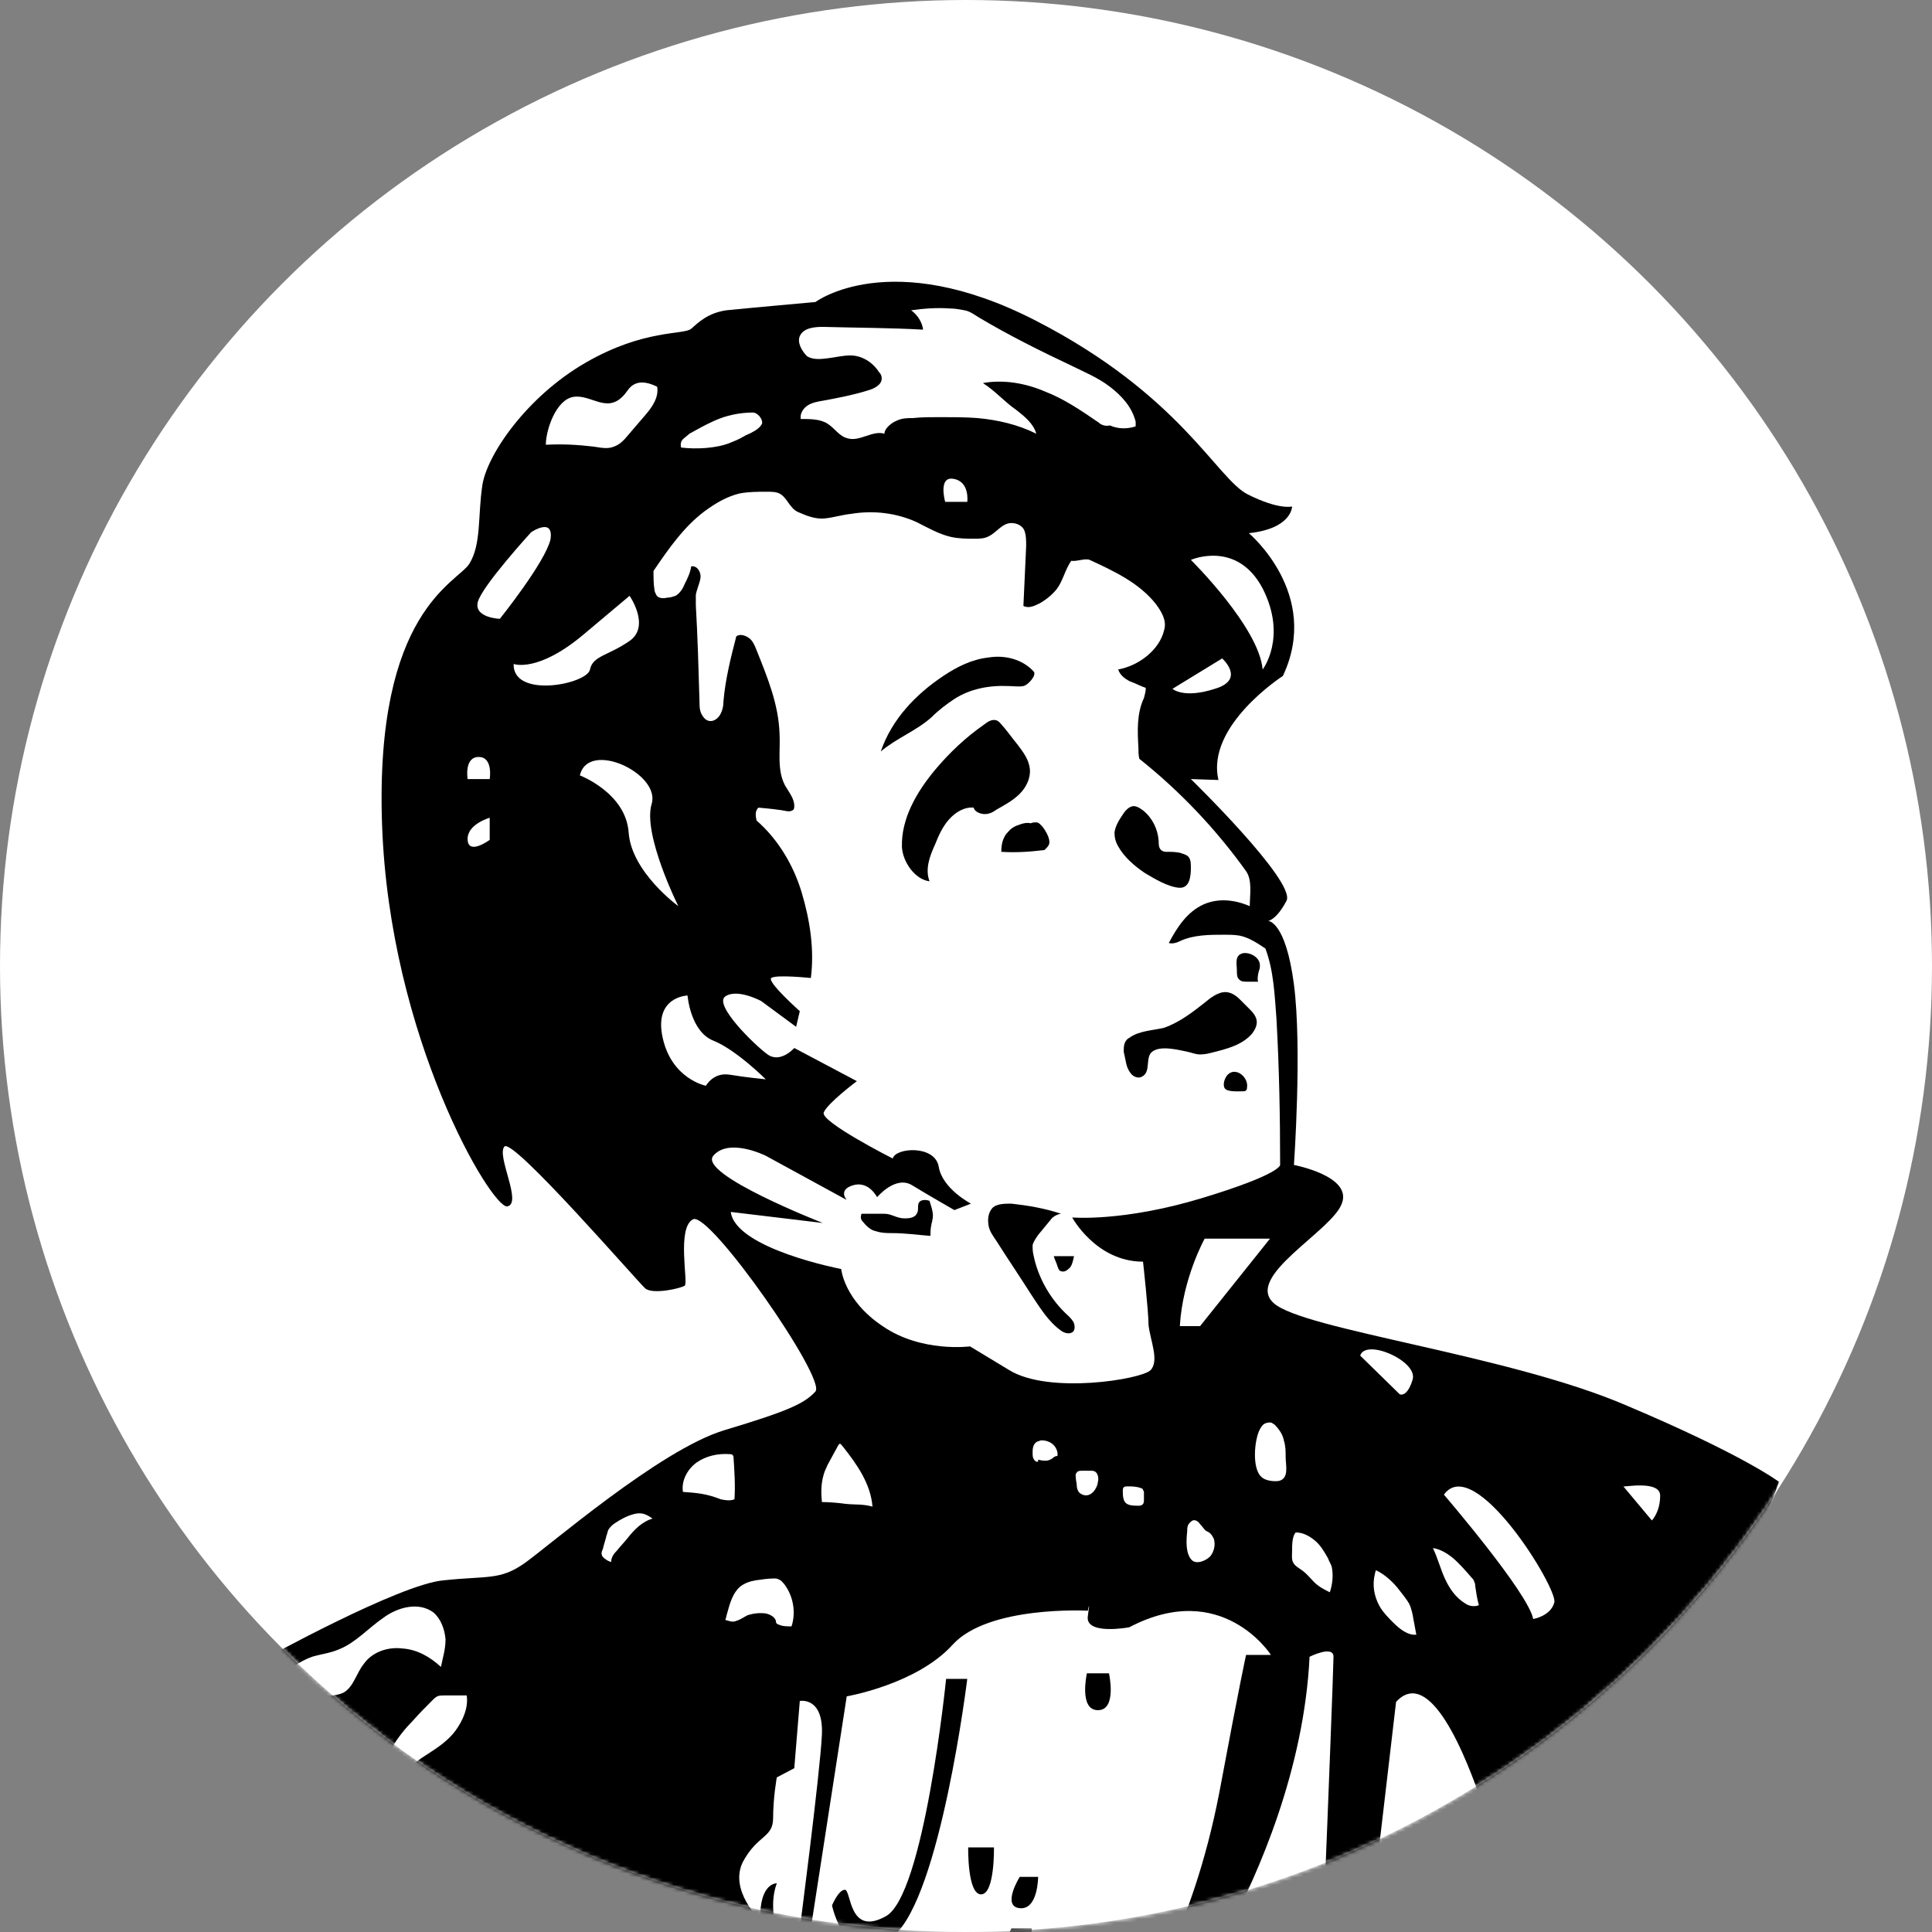 <?xml version="1.0" encoding="UTF-8"?>
<svg width="512px" height="512px" viewBox="0 0 512 512" version="1.1" xmlns="http://www.w3.org/2000/svg" xmlns:xlink="http://www.w3.org/1999/xlink">
    <rect x="0" y="0" width="512" height="512" fill="#808080" stroke="none"/>
    <!-- Generator: Sketch 56.3 (81716) - https://sketch.com -->
    <title>icon-256 (1)</title>
    <desc>Created with Sketch.</desc>
    <defs>
        <circle id="path-1" cx="256" cy="256" r="256"></circle>
    </defs>
    <g id="Page-1" stroke="none" stroke-width="1" fill="none" fill-rule="evenodd">
        <g id="icon-256-(1)">
            <g id="Oval" fill="#FFFFFF" fill-rule="nonzero">
                <circle id="path-1" cx="256" cy="256" r="256"></circle>
            </g>
            <g id="pip-Clipped">
                <mask id="mask-2" fill="white">
                    <use xlink:href="#path-1"></use>
                </mask>
                <g id="path-1"></g>
                <g id="pip" mask="url(#mask-2)">
                    <g transform="translate(68, 74)" id="Group">
                        <g transform="translate(1.301, 0.473)">
                            <path d="M0,364.871 C163.165,529.405 366.003,410.387 402.36,318.848 C249.716,329.707 130.456,340.048 44.581,349.871 C41.043,350.276 26.182,355.276 0,364.871 Z" id="Path-2" fill="#FFFFFF" fill-rule="nonzero"></path>
                            <g id="pip1" fill-rule="nonzero">
                                <g id="Group">
                                    <path d="M402.116,318.213 C402.116,318.213 392.849,311.136 361.636,297.956 C330.423,284.532 276.043,277.943 268.24,270.865 C260.436,263.787 283.603,251.827 286.285,244.506 C289.211,237.184 273.605,234.255 273.605,234.255 C273.605,234.255 275.799,203.258 273.605,186.418 C271.41,169.577 266.777,169.577 266.777,169.577 C266.777,169.577 268.971,169.333 271.654,164.208 C274.092,159.082 246.293,131.991 246.293,131.991 L253.608,132.235 C250.195,117.835 270.678,104.656 270.678,104.656 C280.92,82.934 261.656,66.825 261.656,66.825 C273.117,65.605 273.117,59.747 273.117,59.747 C273.117,59.747 269.703,60.724 261.412,56.575 C253.121,52.425 243.61,30.215 205.081,10.446 C166.552,-9.323 146.8,5.565 146.8,5.565 C146.8,5.565 127.78,7.273 123.146,7.761 C118.269,8.494 115.831,10.934 113.88,12.643 C111.929,14.351 101.443,12.643 85.837,21.673 C70.23,30.704 59.744,46.08 58.525,54.134 C57.306,62.188 58.281,69.754 55.111,74.88 C51.941,80.005 29.994,87.327 31.945,143.95 C33.896,200.574 60.964,245.726 65.109,245.238 C69.255,244.506 62.183,231.814 64.378,229.373 C66.572,226.933 99.736,265.251 101.687,266.96 C103.638,268.668 111.198,266.96 112.173,266.227 C113.148,265.495 109.978,250.851 114.368,248.655 C118.757,246.458 149.727,290.878 146.8,294.295 C143.874,297.468 139.729,299.42 122.659,304.546 C105.589,309.671 75.839,335.542 69.498,339.935 C63.158,344.329 59.744,343.108 48.283,344.329 C36.578,345.305 0,365.562 0,365.562 C1.463,367.271 3.17,368.735 4.633,370.444 C7.072,368.003 9.998,365.806 13.412,364.586 C15.851,363.854 18.289,363.61 20.484,362.634 C24.873,360.925 28.287,357.02 32.189,354.335 C36.09,351.406 41.699,349.942 45.601,352.871 C47.552,354.579 48.527,357.264 48.771,359.949 C48.771,362.634 48.039,364.83 47.552,367.271 C44.625,364.586 41.211,362.634 37.31,362.389 C33.408,361.901 29.263,363.366 27.068,366.539 C25.117,368.979 24.385,372.64 21.703,374.105 C20.24,374.837 18.289,374.837 16.582,375.081 C14.631,375.325 12.68,375.813 11.217,376.789 C18.289,383.623 25.361,389.725 32.433,395.338 C32.676,394.362 32.92,393.386 33.164,392.166 C33.896,389.969 34.871,388.016 36.09,386.308 C37.31,384.599 38.529,383.135 39.992,381.671 C41.699,379.718 43.65,377.766 45.357,376.057 C45.601,375.813 46.088,375.325 46.576,375.081 C47.064,374.837 47.795,374.837 48.527,374.837 C50.478,374.837 52.429,374.837 54.38,374.837 C54.867,378.01 53.404,381.427 51.453,384.111 C49.502,386.796 46.576,388.749 43.894,390.457 C41.943,391.677 39.748,393.142 38.529,395.338 C38.041,396.315 37.797,397.291 37.31,398.267 C37.31,398.267 37.066,398.511 37.066,398.511 C71.449,424.87 108.515,438.782 144.362,444.396 L155.091,375.081 C155.091,375.081 173.624,371.908 183.135,361.413 C192.645,350.918 218.981,352.383 218.981,352.383 C218.981,352.383 219.713,348.722 218.981,353.847 C218.25,358.973 229.955,356.776 229.955,356.776 C254.584,343.84 267.508,364.098 267.508,364.098 L260.924,364.098 C260.924,364.098 259.461,370.444 253.852,400.464 C250.195,419.501 244.83,433.413 241.416,440.979 C246.293,439.758 251.414,438.538 256.047,437.318 C264.094,422.186 276.287,394.606 277.75,364.586 C277.75,364.586 284.09,361.413 284.09,364.586 C284.09,366.783 282.627,405.345 281.652,428.531 C286.529,426.579 290.918,424.626 295.308,422.43 L300.672,376.545 C309.451,367.027 318.961,389.725 324.082,405.345 C388.828,364.098 402.116,318.213 402.116,318.213 Z" id="Path" fill="#000000"></path>
                                    <path d="M370.659,321.874 C370.659,326.268 368.464,328.464 368.464,328.464 L360.904,319.434 C360.904,319.678 370.659,317.725 370.659,321.874 Z" id="Path" fill="#FFFFFF"></path>
                                    <path d="M265.313,81.469 C271.898,94.405 265.313,102.947 265.313,102.947 C264.338,91.72 246.293,73.903 246.293,73.903 C246.293,73.903 258.486,68.534 265.313,81.469 Z" id="Path" fill="#FFFFFF"></path>
                                    <path d="M254.584,100.018 C254.584,100.018 260.924,105.632 252.633,108.073 C244.342,110.757 241.416,108.073 241.416,108.073 L254.584,100.018 Z" id="Path" fill="#FFFFFF"></path>
                                    <path d="M142.655,14.595 C143.63,12.399 146.556,12.154 148.751,12.154 C157.774,12.399 166.552,12.399 175.331,12.887 C175.087,10.934 173.868,8.982 172.161,7.761 C175.575,7.273 178.989,7.029 182.403,7.273 C183.622,7.273 185.085,7.517 186.305,7.761 C187.768,8.005 188.987,8.982 190.206,9.714 C198.01,14.351 206.301,18.5 214.592,22.405 C218.006,24.114 221.664,25.578 224.834,28.019 C228.004,30.459 230.686,33.388 231.662,37.293 C231.662,37.537 231.662,38.026 231.662,38.514 C229.467,39.246 227.028,39.246 224.834,38.27 C223.858,38.514 222.639,38.27 221.907,37.537 C217.274,34.365 212.641,31.192 207.52,29.239 C202.399,27.043 196.547,26.066 191.182,27.043 C194.596,29.239 196.79,31.924 199.961,34.12 C202.155,35.829 204.594,37.781 205.325,40.466 C200.448,38.026 195.083,36.805 189.719,36.317 C186.549,36.073 183.135,36.073 179.721,36.073 C177.282,36.073 174.844,36.073 172.649,36.317 C171.186,36.317 169.723,36.317 168.259,37.049 C167.04,37.537 165.089,39.002 165.089,40.466 C161.919,39.49 158.505,42.663 155.335,41.687 C153.141,41.198 151.921,39.002 149.97,37.781 C148.02,36.561 145.337,36.561 142.899,36.561 C142.655,35.097 143.63,33.632 144.849,32.9 C146.069,32.168 147.532,31.924 148.995,31.68 C152.897,30.948 156.798,30.215 160.7,28.995 C162.407,28.507 164.358,27.531 164.358,25.822 C164.358,25.09 164.114,24.602 163.626,24.114 C161.919,21.429 158.993,19.721 156.067,19.721 C154.116,19.721 152.165,20.209 150.214,20.453 C148.263,20.697 146.313,20.941 144.606,19.965 C143.142,18.5 141.923,16.304 142.655,14.595 Z" id="Path" fill="#FFFFFF"></path>
                                    <path d="M187.036,58.527 L181.184,58.527 C181.184,58.527 179.233,51.693 183.378,52.425 C187.768,53.158 187.036,58.527 187.036,58.527 Z" id="Path" fill="#FFFFFF"></path>
                                    <path d="M111.685,41.931 C112.173,41.442 112.905,40.954 113.392,40.466 C115.587,39.246 117.782,38.026 119.976,37.049 C123.146,35.585 126.804,34.853 130.218,34.853 C131.437,34.853 132.901,36.561 132.657,37.781 C132.169,38.758 131.194,39.49 130.218,39.978 C129.487,40.466 128.511,40.71 127.78,41.198 C126.56,41.931 125.341,42.419 124.122,42.907 C120.464,44.371 115.099,44.615 111.198,44.127 C110.954,43.151 111.198,42.419 111.685,41.931 Z" id="Path" fill="#FFFFFF"></path>
                                    <path d="M82.667,30.704 C87.3,29.971 91.445,35.097 95.835,30.459 C96.81,29.483 97.298,28.263 98.517,27.531 C100.468,26.31 102.907,27.043 104.857,28.019 C105.345,30.948 103.394,33.632 101.443,35.829 C99.98,37.537 98.517,39.246 97.054,40.954 C96.079,42.175 94.859,43.395 93.396,43.883 C91.689,44.615 89.738,44.127 88.031,43.883 C83.886,43.395 79.74,43.151 75.351,43.395 C75.351,39.49 78.033,31.436 82.667,30.704 Z" id="Path" fill="#FFFFFF"></path>
                                    <path d="M60.476,148.099 C60.476,148.099 54.867,152.248 54.623,148.099 C54.38,143.95 60.476,142.242 60.476,142.242 L60.476,148.099 Z" id="Path" fill="#FFFFFF"></path>
                                    <path d="M60.476,131.991 L54.623,131.991 C54.623,131.991 53.648,126.133 57.55,126.133 C61.451,126.133 60.476,131.991 60.476,131.991 Z" id="Path" fill="#FFFFFF"></path>
                                    <path d="M63.158,89.523 C63.158,89.523 56.33,89.279 57.306,85.13 C58.281,80.981 71.449,66.581 71.449,66.581 C71.449,66.581 77.546,62.432 76.57,68.534 C75.107,74.635 63.158,89.523 63.158,89.523 Z" id="Path" fill="#FFFFFF"></path>
                                    <path d="M66.816,101.483 C66.816,101.483 73.156,103.923 85.349,93.673 C97.542,83.422 97.542,83.422 97.542,83.422 C97.542,83.422 103.15,91.476 97.542,95.381 C91.933,99.286 87.788,99.286 87.056,102.947 C86.324,106.852 66.572,110.757 66.816,101.483 Z" id="Path" fill="#FFFFFF"></path>
                                    <path d="M97.298,146.147 C96.566,135.652 84.374,131.015 84.374,131.015 C86.568,121.496 105.833,130.527 103.394,138.581 C100.956,146.635 110.466,165.672 110.466,165.672 C110.466,165.672 98.029,156.642 97.298,146.147 Z" id="Path" fill="#FFFFFF"></path>
                                    <path d="M117.782,213.265 C117.782,213.265 108.759,211.557 106.32,200.574 C103.882,189.591 112.905,189.347 112.905,189.347 C112.905,189.347 113.636,198.865 119.732,201.306 C125.829,203.746 133.632,211.557 133.632,211.557 C133.632,211.557 128.511,211.068 124.122,210.336 C119.732,209.604 117.782,213.265 117.782,213.265 Z" id="Path" fill="#FFFFFF"></path>
                                    <path d="M97.054,333.102 C96.079,334.322 95.103,335.298 94.128,336.518 C93.396,337.251 92.665,338.227 92.665,339.447 C92.177,339.447 90.47,338.471 90.226,337.739 C89.982,337.007 90.226,336.518 90.47,336.03 C90.714,334.81 91.202,333.59 91.445,332.369 C91.689,331.881 91.689,331.393 91.933,330.905 C92.421,330.173 92.908,329.685 93.64,329.196 C95.103,328.22 96.81,327.244 98.761,326.756 C100.712,326.268 101.931,326.756 103.638,327.976 C100.956,328.708 98.761,330.905 97.054,333.102 Z" id="Path" fill="#FFFFFF"></path>
                                    <path d="M111.685,320.898 C111.198,317.969 112.905,314.797 115.343,313.088 C117.782,311.38 120.952,310.647 124.122,310.892 C124.366,310.892 124.61,310.892 124.853,311.136 C125.097,311.38 125.097,311.624 125.097,311.868 C125.341,315.529 125.585,319.19 125.341,322.851 C124.122,323.339 122.903,323.095 121.683,322.851 C118.025,321.386 115.343,321.142 111.685,320.898 Z" id="Path" fill="#FFFFFF"></path>
                                    <path d="M122.903,354.823 C123.146,354.335 123.146,353.847 123.39,353.115 C124.122,350.43 124.853,347.745 126.804,346.037 C128.024,345.061 129.487,344.573 130.95,344.329 C132.657,344.085 134.364,343.84 135.827,343.84 C136.315,343.84 136.558,343.84 137.046,344.085 C137.778,344.329 138.022,344.817 138.509,345.305 C140.948,348.478 141.679,352.871 140.46,356.532 C139.241,356.532 138.022,356.532 137.046,356.044 C136.802,356.044 136.558,355.8 136.558,355.8 C136.315,355.556 136.315,355.312 136.315,355.067 C136.071,354.091 134.851,353.359 133.632,353.115 C131.925,352.871 130.218,353.115 128.755,353.603 C127.78,354.091 126.804,354.823 125.829,355.067 C124.853,355.556 123.878,355.067 122.903,354.823 Z" id="Path" fill="#FFFFFF"></path>
                                    <path d="M142.411,438.538 L136.558,437.074 C136.558,437.074 134.364,430.484 136.558,424.626 C136.558,424.626 131.925,424.382 132.169,434.389 C132.169,434.389 123.878,426.579 127.536,419.013 C131.437,411.691 135.583,412.667 135.583,407.298 C135.583,401.928 136.558,396.559 136.558,396.559 L141.192,394.118 L142.655,376.301 C142.655,376.301 148.995,375.081 148.507,385.332 C148.02,395.582 142.411,438.538 142.411,438.538 Z" id="Path" fill="#FFFFFF"></path>
                                    <path d="M154.847,324.071 C153.141,323.827 150.458,323.583 148.507,323.583 C148.263,321.142 148.263,318.702 148.995,316.261 C149.239,315.285 149.727,314.552 149.97,313.82 C150.946,312.112 151.921,310.159 152.897,308.451 C153.384,307.719 153.628,308.451 154.116,308.939 C157.774,313.576 161.432,318.702 161.919,324.803 C159.481,324.071 157.042,324.315 154.847,324.071 Z" id="Path" fill="#FFFFFF"></path>
                                    <path d="M208.983,312.356 C208.008,312.844 206.788,312.6 205.813,312.356 L205.813,312.844 C205.325,313.088 204.838,312.6 204.594,312.112 C204.35,311.624 204.35,311.136 204.35,310.647 C204.35,309.671 204.35,308.451 205.325,307.719 C205.569,307.475 206.057,307.475 206.545,307.231 C207.032,307.231 207.52,307.231 208.252,307.475 C209.959,307.963 211.178,309.671 210.934,311.38 C209.959,311.38 209.715,312.112 208.983,312.356 Z" id="Path" fill="#FFFFFF"></path>
                                    <path d="M221.664,318.213 C221.42,320.41 219.225,323.095 216.786,321.142 C216.299,320.654 216.055,319.922 216.055,319.19 C216.055,318.458 215.811,317.969 215.811,317.237 C215.811,316.749 215.567,316.261 216.055,315.773 C216.299,315.285 217.03,315.285 217.518,315.285 C218.25,315.285 218.981,315.285 219.713,315.285 C220.2,315.285 220.444,315.285 220.932,315.529 C221.664,316.017 221.907,317.237 221.664,318.213 Z" id="Path" fill="#FFFFFF"></path>
                                    <path d="M233.369,324.315 C233.125,324.559 232.637,324.559 232.149,324.559 C228.979,324.559 228.248,323.827 228.248,320.654 C228.248,320.41 228.248,319.922 228.491,319.678 C228.735,319.434 229.223,319.434 229.467,319.434 C230.686,319.434 231.905,319.434 233.125,319.922 C233.369,319.922 233.612,320.166 233.612,320.41 C233.856,320.654 233.856,320.898 233.856,321.142 C233.856,321.63 233.856,322.363 233.856,322.851 C233.856,323.339 233.856,324.071 233.369,324.315 Z" id="Path" fill="#FFFFFF"></path>
                                    <path d="M235.563,288.681 C232.881,291.122 208.739,295.027 198.254,288.681 C187.768,282.336 187.768,282.336 187.768,282.336 C187.768,282.336 174.844,284.044 164.602,276.966 C154.36,270.132 153.628,261.834 153.628,261.834 C153.628,261.834 125.585,256.465 124.366,246.702 L148.751,249.631 C148.751,249.631 115.587,236.695 119.732,231.814 C123.878,226.933 133.632,231.814 133.632,231.814 L155.091,243.529 C155.091,243.529 152.653,240.845 156.798,239.624 C160.944,238.404 163.139,242.797 163.139,242.797 C163.139,242.797 168.016,236.939 172.405,239.624 C176.794,242.309 183.622,246.214 183.622,246.214 L188.012,244.506 C188.012,244.506 180.452,240.6 179.477,234.743 C178.501,228.885 168.016,229.617 167.284,232.546 C167.284,232.546 148.02,222.784 148.995,220.343 C149.97,217.902 157.774,212.045 157.774,212.045 L141.192,203.258 C141.192,203.258 137.534,207.407 134.12,204.967 C130.706,202.526 119.732,191.787 122.903,189.591 C126.073,187.394 132.413,190.811 132.413,190.811 L141.679,197.645 L142.655,193.496 C142.655,193.496 133.876,185.686 135.095,184.709 C136.315,183.733 145.581,184.709 145.581,184.709 C146.556,177.143 145.337,169.333 143.142,162.011 C140.948,154.689 136.802,147.855 131.194,142.974 C130.95,141.754 130.706,140.533 131.681,139.557 C134.364,139.801 137.046,140.045 139.485,140.533 C139.972,140.533 140.216,140.533 140.704,140.289 C141.192,140.045 141.192,139.557 141.192,139.069 C141.192,137.116 139.729,135.408 138.753,133.699 C136.558,129.55 137.534,124.669 137.29,120.032 C137.046,112.222 134.12,105.144 131.194,97.822 C130.706,96.601 130.218,95.381 129.243,94.649 C128.267,93.917 126.804,93.429 125.829,94.161 C124.366,99.774 122.903,105.632 122.415,111.489 C122.415,112.71 122.171,113.686 121.683,114.662 C121.196,115.639 120.22,116.615 119.001,116.615 C117.782,116.615 117.05,115.639 116.562,114.662 C116.075,113.686 116.075,112.466 116.075,111.489 C115.831,102.947 115.587,94.405 115.099,85.862 C115.099,84.886 115.099,84.154 115.099,83.178 C115.343,81.713 116.075,80.249 116.319,78.785 C116.562,77.32 115.587,75.368 113.88,75.612 C113.636,77.32 112.905,78.785 112.173,80.249 C111.685,81.469 110.954,82.69 109.734,83.422 C109.003,83.666 108.271,83.91 107.54,83.91 C106.564,84.154 105.101,84.154 104.613,83.178 C104.37,82.69 104.126,82.201 104.126,81.713 C103.882,80.249 103.882,78.54 103.882,76.832 C108.027,70.73 112.417,64.385 118.513,60.236 C120.952,58.527 123.634,57.063 126.56,56.33 C128.999,55.842 131.437,55.842 133.876,55.842 C135.095,55.842 136.315,55.842 137.29,56.33 C139.241,57.307 139.972,60.236 142.167,61.212 C144.362,62.188 146.8,63.164 149.239,62.92 C151.677,62.676 153.872,61.944 156.311,61.7 C162.163,60.724 168.259,61.456 173.624,63.897 C176.551,65.361 179.477,67.069 182.647,67.802 C184.842,68.29 186.792,68.29 188.987,68.29 C190.206,68.29 191.669,68.29 192.889,67.558 C194.84,66.581 196.303,64.141 198.741,64.141 C200.204,64.141 201.668,64.873 202.155,66.093 C202.643,67.313 202.643,68.778 202.643,70.242 C202.399,75.612 202.155,80.737 201.911,86.107 C203.374,86.839 204.838,86.107 206.301,85.374 C208.008,84.398 209.471,83.178 210.69,81.713 C212.397,79.517 212.885,76.588 214.592,74.147 C216.055,74.391 218.25,73.415 219.469,73.903 C225.809,76.832 232.637,80.005 237.026,85.618 C238.49,87.571 239.953,90.012 239.221,92.452 C238.002,97.822 232.393,101.971 227.028,102.947 C227.516,104.412 228.735,105.388 230.198,106.12 C231.662,106.608 232.881,107.34 234.344,107.828 C234.344,108.805 234.1,109.537 233.856,110.513 C231.905,114.662 232.149,119.3 232.393,123.693 C232.393,124.669 232.393,125.645 232.637,126.622 C243.367,135.164 252.877,145.171 260.924,156.398 C262.631,158.838 261.9,162.743 261.9,165.672 C257.998,163.964 253.608,163.476 249.707,165.184 C245.317,167.137 242.635,171.286 240.44,175.435 C241.416,175.679 242.391,175.435 243.367,174.947 C247.024,173.238 251.17,173.238 255.315,173.238 C256.535,173.238 257.754,173.238 259.217,173.482 C261.656,173.97 263.85,175.435 266.045,176.899 C268.24,182.757 268.484,189.102 268.971,195.448 C269.703,208.384 269.947,221.319 269.947,234.255 C269.947,234.255 270.191,236.695 249.219,243.041 C228.248,249.387 214.836,248.166 214.836,248.166 C214.836,248.166 221.176,259.882 233.612,259.882 C233.612,259.882 235.076,273.061 235.076,276.722 C235.563,280.871 238.002,286.241 235.563,288.681 Z" id="Path" fill="#FFFFFF"></path>
                                    <path d="M249.951,253.78 L267.264,253.78 L248.731,276.966 L243.367,276.966 C244.098,264.275 249.951,253.78 249.951,253.78 Z" id="Path" fill="#FFFFFF"></path>
                                    <path d="M251.414,337.983 C250.195,339.203 247.756,340.179 246.537,338.959 C244.83,337.251 245.074,333.59 245.317,331.393 C245.317,330.905 245.317,330.173 245.561,329.685 C245.805,329.196 246.293,328.708 246.781,328.464 C247.512,328.22 248.244,328.708 248.731,329.441 C249.219,329.929 249.707,330.661 250.195,331.149 C250.682,331.393 251.17,331.637 251.414,331.881 C251.901,332.369 252.145,332.857 252.389,333.346 C252.877,335.054 252.389,336.763 251.414,337.983 Z" id="Path" fill="#FFFFFF"></path>
                                    <path d="M269.703,317.969 C268.484,318.213 266.045,317.969 265.07,316.993 C262.387,314.797 263.119,306.986 264.582,304.302 C264.826,303.814 265.313,303.081 265.801,302.837 C266.289,302.593 267.02,302.349 267.752,302.593 C267.996,302.837 268.24,302.837 268.484,303.081 C269.703,304.302 270.678,305.766 270.922,307.231 C271.41,308.695 271.41,310.159 271.41,311.624 C271.41,313.82 272.385,317.237 269.703,317.969 Z" id="Path" fill="#FFFFFF"></path>
                                    <path d="M283.115,347.501 C281.652,346.769 280.189,346.037 278.969,344.817 C277.994,343.84 277.262,342.864 276.043,341.888 C275.068,341.156 274.092,340.668 273.605,339.935 C272.873,338.959 273.117,337.739 273.117,336.518 C273.117,335.054 273.117,332.613 274.092,331.637 C276.043,331.637 277.75,332.613 279.213,333.834 C280.676,335.054 281.652,336.763 282.627,338.471 C282.871,339.203 283.359,339.935 283.603,340.668 C284.09,342.864 283.846,345.305 283.115,347.501 Z" id="Path" fill="#FFFFFF"></path>
                                    <path d="M305.062,291.122 C303.599,296.003 301.648,295.027 301.648,295.027 L291.162,284.776 C292.625,280.139 306.525,286.241 305.062,291.122 Z" id="Path" fill="#FFFFFF"></path>
                                    <path d="M299.941,355.556 C298.722,354.335 297.258,352.871 296.283,351.162 C294.82,348.478 294.332,345.549 295.064,342.62 C295.064,342.376 295.308,341.888 295.308,341.644 C297.502,342.62 299.941,344.817 301.404,346.769 C302.379,347.99 303.355,349.21 304.086,350.43 C304.818,351.895 305.062,353.359 305.306,354.823 C305.549,356.044 305.793,357.508 306.037,358.728 C303.842,358.973 301.648,357.264 299.941,355.556 Z" id="Path" fill="#FFFFFF"></path>
                                    <path d="M318.961,350.43 C316.523,348.966 314.816,346.525 313.597,343.84 C312.377,341.156 311.646,338.227 310.427,335.786 C312.377,336.03 314.328,337.251 315.791,338.471 C317.498,339.935 319.205,341.888 320.668,343.596 C320.912,343.84 321.4,344.329 321.4,344.817 C321.644,345.061 321.644,345.549 321.644,345.793 C321.888,347.501 322.132,349.21 322.619,350.918 C321.4,351.406 319.937,351.162 318.961,350.43 Z" id="Path" fill="#FFFFFF"></path>
                                    <path d="M342.615,350.186 C341.64,353.847 337.007,354.579 337.007,354.579 C335.787,347.745 313.353,321.63 313.353,321.63 C321.4,310.403 343.591,346.525 342.615,350.186 Z" id="Path" fill="#FFFFFF"></path>
                                    <path d="M174.112,244.506 C173.868,245.238 174.112,245.97 173.868,246.702 C173.624,247.434 173.137,247.922 172.405,248.166 C171.673,248.411 170.942,248.411 170.454,248.411 C168.259,248.411 167.04,247.19 165.089,247.19 C163.139,247.19 160.944,247.19 158.993,247.19 C158.749,247.922 158.749,248.655 159.237,249.143 C160.212,250.363 161.432,251.583 162.895,251.827 C164.358,252.316 165.821,252.316 167.284,252.316 C170.698,252.316 173.868,252.804 177.282,253.048 C177.282,252.072 177.282,251.095 177.526,250.119 C177.526,249.631 177.77,249.387 177.77,248.899 C178.257,247.19 177.526,245.482 177.038,243.773 C175.819,243.285 174.356,243.529 174.112,244.506 Z" id="Path" fill="#000000"></path>
                                    <path d="M213.86,274.282 C209.227,270.132 205.813,264.275 204.594,258.173 C204.35,257.197 204.35,256.465 204.35,255.488 C204.594,254.512 205.325,253.536 205.813,252.804 C207.032,251.339 208.008,250.119 209.227,248.655 C209.715,247.922 211.178,247.19 211.909,247.19 C207.52,245.726 203.131,244.994 198.741,244.506 C197.034,244.506 195.083,244.506 193.864,245.482 C192.645,246.702 192.401,248.411 192.645,250.119 C192.889,251.827 193.864,253.048 194.84,254.512 C197.766,259.149 200.936,263.787 203.862,268.424 C206.301,272.085 208.495,275.746 211.909,278.187 C212.885,278.919 214.348,279.163 215.079,278.431 C215.567,277.943 215.567,276.966 215.323,276.234 C215.079,275.502 214.348,274.77 213.86,274.282 Z" id="Path" fill="#000000"></path>
                                    <path d="M210.934,261.102 C211.178,261.59 211.178,262.078 211.666,262.322 C212.153,262.566 212.641,262.566 213.129,262.322 C213.616,262.078 213.86,261.834 214.348,261.346 C214.836,260.614 215.079,259.638 215.323,258.417 C213.616,258.417 211.909,258.417 209.959,258.417 C210.202,259.394 210.69,260.126 210.934,261.102 Z" id="Path" fill="#000000"></path>
                                    <path d="M229.955,200.574 C229.467,200.818 228.979,201.306 228.735,202.038 C228.491,202.77 228.491,203.502 228.491,204.235 C228.735,205.455 228.979,206.431 229.223,207.652 C229.467,208.628 229.955,209.604 230.686,210.336 C231.418,211.068 232.637,211.312 233.369,210.824 C235.807,209.604 234.1,205.699 236.051,204.235 C238.246,202.526 242.879,203.746 245.317,204.235 C246.537,204.479 247.512,204.967 248.731,204.967 C249.951,204.967 250.926,204.723 251.901,204.479 C255.803,203.502 259.705,202.526 262.387,199.597 C263.363,198.377 264.094,196.913 263.606,195.448 C263.363,194.716 262.875,193.984 262.143,193.252 C261.168,192.275 260.193,191.299 259.217,190.323 C258.486,189.591 257.51,188.858 256.535,188.614 C254.34,187.882 251.901,189.591 250.195,191.055 C246.781,193.74 243.367,196.424 239.221,197.889 C236.295,198.621 232.637,198.621 229.955,200.574 Z" id="Path" fill="#000000"></path>
                                    <path d="M256.047,210.336 C255.315,211.068 254.584,213.021 255.315,213.997 C256.047,214.973 259.217,214.729 260.193,214.729 C260.436,214.729 260.68,214.729 260.924,214.485 C261.168,214.241 261.168,213.997 261.168,213.753 C261.656,211.068 258.242,208.14 256.047,210.336 Z" id="Path" fill="#000000"></path>
                                    <path d="M259.217,185.197 C259.705,185.686 260.436,185.686 261.168,185.686 C262.143,185.686 263.119,185.686 264.094,185.686 C263.85,184.709 264.094,183.733 264.338,182.757 C264.582,182.269 264.582,181.78 264.582,181.292 C264.582,179.34 262.143,177.875 260.193,178.119 C257.754,178.608 258.486,181.048 258.486,182.757 C258.486,183.733 258.486,184.709 259.217,185.197 Z" id="Path" fill="#000000"></path>
                                    <path d="M234.1,156.886 C236.539,158.35 240.196,160.547 243.123,160.791 C246.049,161.035 246.293,157.618 246.293,155.421 C246.293,154.445 246.293,153.225 245.561,152.493 C245.074,152.004 244.098,151.76 243.367,151.516 C242.147,151.272 241.172,151.272 239.953,151.272 C239.465,151.272 239.221,151.272 238.733,151.028 C237.758,150.54 237.758,149.32 237.758,148.343 C237.514,145.171 236.051,142.242 233.612,140.289 C232.637,139.557 231.418,138.825 230.442,139.313 C229.711,139.557 228.979,140.289 228.491,141.021 C227.516,142.486 226.297,144.194 226.053,146.147 C226.053,147.367 226.297,148.587 227.028,149.808 C228.491,152.493 231.174,154.933 234.1,156.886 Z" id="Path" fill="#000000"></path>
                                    <path d="M201.18,143.95 C200.448,144.194 199.717,144.438 198.985,144.926 C198.254,145.415 197.766,146.147 197.278,146.635 C196.303,148.099 196.059,149.564 196.059,151.272 C199.961,151.516 203.618,151.272 207.52,150.784 C208.495,149.808 208.983,149.32 208.739,148.099 C208.495,146.879 207.764,145.659 207.032,144.682 C206.545,144.194 206.057,143.462 205.325,143.462 C204.838,143.462 204.35,143.462 203.862,143.706 C202.887,143.462 201.911,143.706 201.18,143.95 Z" id="Path" fill="#000000"></path>
                                    <path d="M200.936,135.896 C202.643,134.188 203.862,131.747 203.618,129.306 C203.374,126.866 201.911,124.913 200.448,122.961 C199.229,121.496 198.01,119.788 196.79,118.323 C196.059,117.591 195.571,116.615 194.596,116.371 C193.376,116.127 192.401,116.859 191.426,117.591 C186.549,121.008 182.403,124.913 178.501,129.55 C173.624,135.408 169.479,142.486 169.723,150.052 C169.966,153.957 173.137,158.594 177.038,159.082 C175.819,155.909 177.038,152.493 178.501,149.32 C179.477,146.879 180.452,144.682 182.159,142.73 C183.866,140.777 186.305,139.313 188.743,139.557 C188.987,140.777 190.694,141.266 191.669,141.266 C192.889,141.266 193.864,140.777 194.84,140.045 C197.034,138.825 199.229,137.605 200.936,135.896 Z" id="Path" fill="#000000"></path>
                                    <path d="M183.622,110.757 C187.768,108.073 192.889,107.096 198.01,107.34 C199.229,107.34 200.692,107.584 201.911,107.34 C203.131,107.096 205.569,104.412 204.594,103.435 C201.668,100.262 197.034,99.042 192.645,99.774 C188.256,100.262 184.354,102.215 180.696,104.656 C173.38,109.537 167.04,116.127 164.114,124.669 C168.503,121.008 173.38,119.3 177.526,115.639 C179.477,113.686 181.428,112.222 183.622,110.757 Z" id="Path" fill="#000000"></path>
                                </g>
                                <path d="M181.428,370.444 L187.036,370.444 C187.036,370.444 179.964,428.043 167.528,438.538 C155.091,449.033 151.19,430.484 151.19,430.484 C151.19,430.484 152.897,426.335 154.604,426.335 C156.311,426.335 155.579,438.782 165.333,433.413 C175.575,428.287 181.428,370.444 181.428,370.444 Z" id="Path" fill="#000000"></path>
                                <path d="M218.737,368.979 L224.59,368.979 C224.59,368.979 226.785,378.742 221.664,378.742 C216.543,378.742 218.737,368.979 218.737,368.979 Z" id="Path" fill="#000000"></path>
                                <path d="M187.28,415.108 L194.108,415.108 C194.108,415.108 194.352,427.555 190.694,427.555 C187.036,427.555 187.28,415.108 187.28,415.108 Z" id="Path" fill="#000000"></path>
                                <path d="M200.936,422.918 L205.813,422.918 C205.813,422.918 205.813,431.704 200.936,431.216 C196.059,430.728 200.936,422.918 200.936,422.918 Z" id="Path" fill="#000000"></path>
                                <path d="M198.741,436.586 L204.106,436.586 C204.106,436.586 204.594,443.175 199.961,442.931 C195.327,442.687 198.741,436.586 198.741,436.586 Z" id="Path" fill="#000000"></path>
                            </g>
                        </g>
                    </g>
                </g>
            </g>
        </g>
    </g>
</svg>